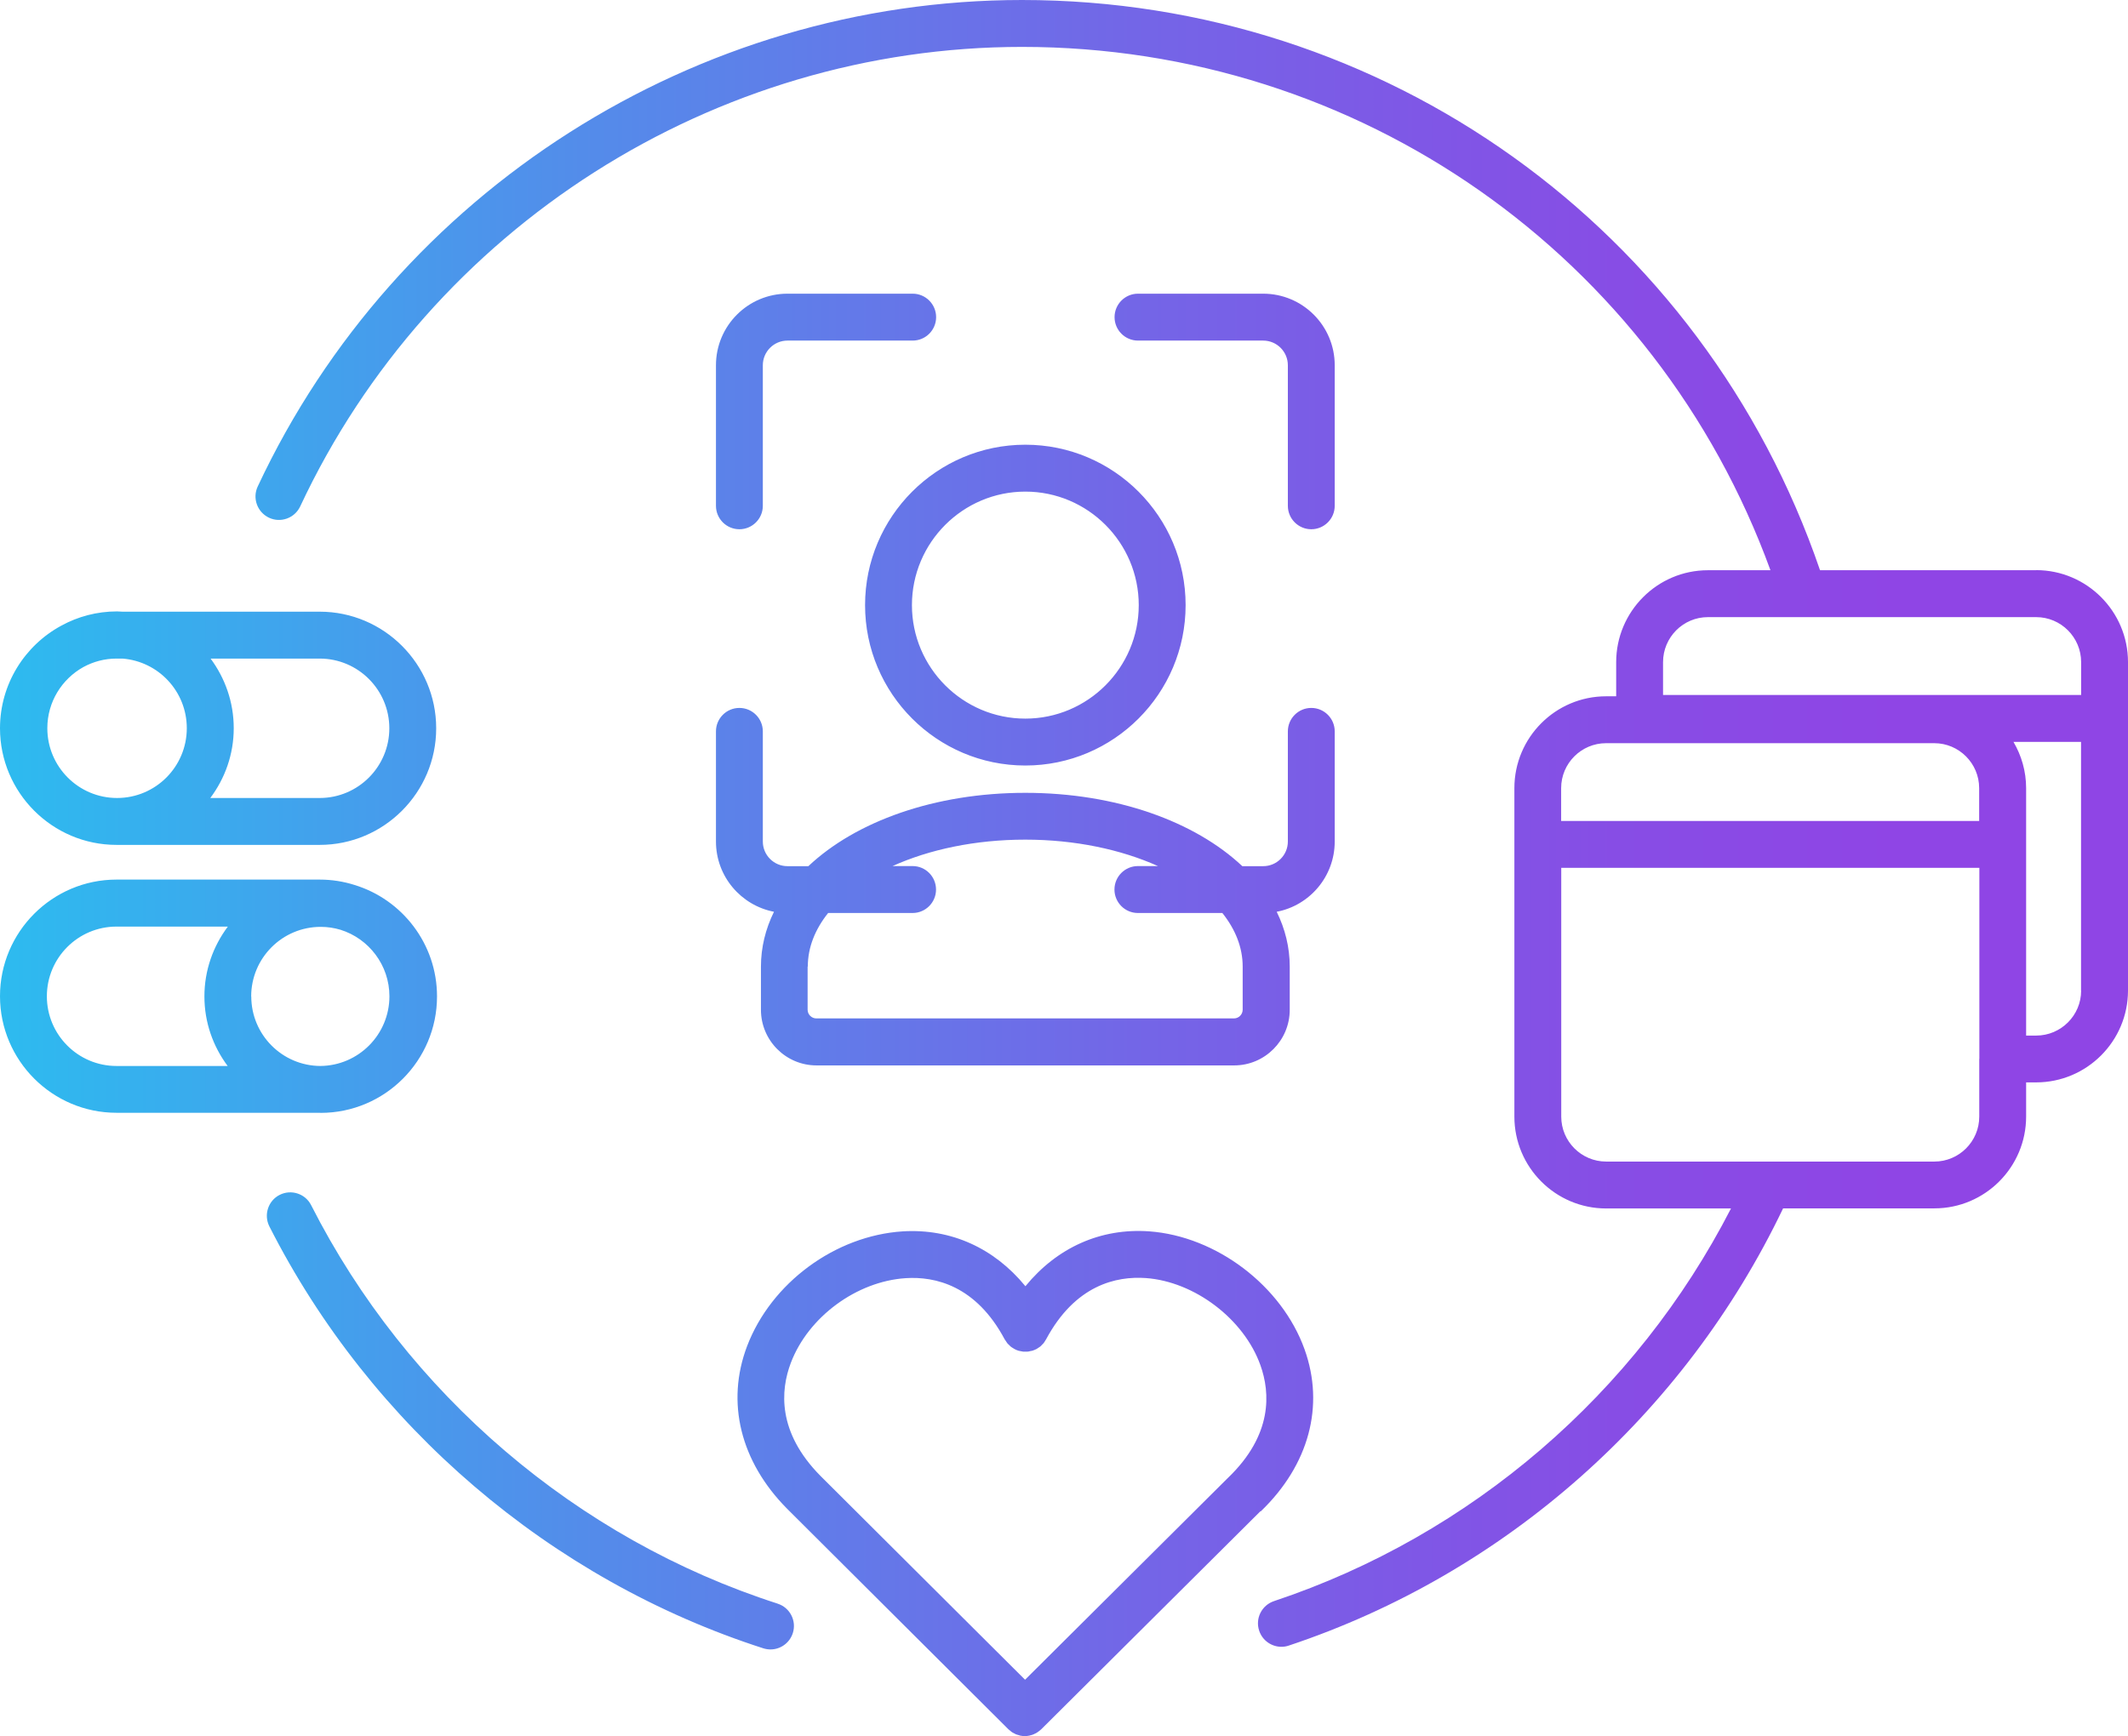 <svg width="87" height="71" viewBox="0 0 87 71" fill="none" xmlns="http://www.w3.org/2000/svg">
<g clip-path="url(#clip0_451_1978)">
<path d="M4.763 34.551H13.07C15.695 34.551 17.833 32.41 17.833 29.782C17.833 27.155 15.695 25.014 13.07 25.014H5.008C4.935 25.014 4.862 25.003 4.786 25.003C3.962 25.003 3.184 25.214 2.506 25.586C1.015 26.392 0 27.972 0 29.782C0 32.41 2.138 34.551 4.763 34.551ZM8.606 26.932H13.07C14.641 26.932 15.917 28.21 15.917 29.782C15.917 31.355 14.641 32.633 13.07 32.633H8.598C9.196 31.835 9.556 30.849 9.556 29.779C9.556 28.708 9.2 27.73 8.61 26.932H8.606ZM3.41 27.278C3.813 27.059 4.272 26.932 4.763 26.932H5.008C6.479 27.047 7.637 28.275 7.637 29.779C7.637 31.355 6.361 32.633 4.786 32.633C3.211 32.633 1.935 31.355 1.935 29.779C1.935 28.701 2.533 27.765 3.41 27.278ZM13.089 45.51C13.089 45.51 13.105 45.51 13.108 45.51C15.733 45.51 17.867 43.373 17.867 40.746C17.867 38.601 16.442 36.783 14.492 36.189C14.043 36.047 13.564 35.97 13.07 35.97H4.763C2.138 35.97 0 38.11 0 40.738C0 43.366 2.138 45.506 4.763 45.506H13.07C13.07 45.506 13.085 45.506 13.089 45.506V45.51ZM9.303 43.592H4.763C3.192 43.592 1.916 42.315 1.916 40.742C1.916 39.169 3.192 37.892 4.763 37.892H9.315C8.717 38.69 8.357 39.675 8.357 40.746C8.357 41.816 8.713 42.794 9.307 43.592H9.303ZM10.269 40.749C10.269 39.177 11.541 37.903 13.112 37.903C13.392 37.903 13.664 37.945 13.921 38.022C15.078 38.383 15.921 39.468 15.921 40.742C15.921 42.307 14.656 43.581 13.093 43.592C11.534 43.581 10.273 42.311 10.273 40.749H10.269ZM83.245 23.319H74.409C69.627 9.344 56.61 0 41.785 0C28.458 0 16.193 7.81 10.537 19.893C10.311 20.373 10.518 20.944 10.997 21.171C11.476 21.397 12.047 21.19 12.273 20.71C17.615 9.295 29.202 1.918 41.785 1.918C55.568 1.918 67.699 10.464 72.382 23.319H69.826C67.757 23.319 66.075 25.007 66.075 27.078V28.474H65.665C63.596 28.474 61.913 30.158 61.913 32.23V45.663C61.913 47.735 63.596 49.419 65.665 49.419H70.769C66.887 56.976 60.155 62.787 52.085 65.476C51.583 65.645 51.311 66.186 51.48 66.688C51.614 67.091 51.989 67.344 52.388 67.344C52.487 67.344 52.591 67.329 52.691 67.294C61.542 64.345 68.868 57.843 72.899 49.415H79.084C81.153 49.415 82.835 47.731 82.835 45.66V44.263H83.245C85.314 44.263 87 42.579 87 40.508V27.074C87 25.003 85.314 23.315 83.245 23.315V23.319ZM80.919 43.297C80.919 43.297 80.919 43.304 80.919 43.308C80.919 43.312 80.919 43.316 80.919 43.32V45.663C80.919 46.676 80.095 47.501 79.084 47.501H72.34C72.34 47.501 72.32 47.501 72.313 47.501H65.665C64.653 47.501 63.829 46.676 63.829 45.663V35.49H80.923V43.297H80.919ZM80.919 33.572H63.825V32.23C63.825 31.217 64.649 30.392 65.661 30.392H67.014C67.014 30.392 67.025 30.392 67.029 30.392C67.033 30.392 67.04 30.392 67.044 30.392H79.08C80.091 30.392 80.915 31.217 80.915 32.23V33.572H80.919ZM85.084 40.512C85.084 41.524 84.26 42.349 83.245 42.349H82.835V32.23C82.835 31.539 82.643 30.895 82.318 30.339H85.08V40.512H85.084ZM85.084 28.421H67.991V27.078C67.991 26.062 68.814 25.237 69.826 25.237H73.719C73.719 25.237 73.719 25.237 73.723 25.237C73.727 25.237 73.723 25.237 73.727 25.237H83.245C84.26 25.237 85.084 26.062 85.084 27.078V28.421ZM29.271 34.413C29.271 35.84 30.294 37.025 31.643 37.286C31.298 37.988 31.11 38.743 31.11 39.53V41.294C31.11 42.549 32.129 43.569 33.382 43.569H50.456C51.709 43.569 52.729 42.549 52.729 41.294V39.53C52.729 38.743 52.541 37.988 52.196 37.286C53.545 37.029 54.568 35.84 54.568 34.413V29.909C54.568 29.38 54.139 28.95 53.61 28.95C53.081 28.95 52.652 29.38 52.652 29.909V34.413C52.652 34.969 52.2 35.421 51.644 35.421H50.79C48.851 33.595 45.632 32.422 41.919 32.422C38.206 32.422 34.984 33.595 33.049 35.421H32.194C31.639 35.421 31.187 34.969 31.187 34.413V29.909C31.187 29.38 30.758 28.95 30.229 28.95C29.7 28.95 29.271 29.38 29.271 29.909V34.413ZM33.026 39.526C33.026 38.743 33.325 38.003 33.857 37.336H37.31C37.839 37.336 38.268 36.906 38.268 36.377C38.268 35.847 37.839 35.417 37.31 35.417H36.49C37.992 34.739 39.873 34.336 41.916 34.336C43.958 34.336 45.839 34.742 47.341 35.417H46.521C45.993 35.417 45.563 35.847 45.563 36.377C45.563 36.906 45.993 37.336 46.521 37.336H49.974C50.506 38.003 50.805 38.743 50.805 39.526V41.29C50.805 41.486 50.644 41.647 50.449 41.647H33.375C33.179 41.647 33.018 41.486 33.018 41.29V39.526H33.026ZM31.796 65.58C23.588 62.941 16.637 56.999 12.721 49.285C12.484 48.813 11.905 48.625 11.434 48.863C10.963 49.1 10.775 49.68 11.012 50.151C15.158 58.322 22.519 64.609 31.206 67.406C31.302 67.436 31.401 67.452 31.501 67.452C31.907 67.452 32.282 67.191 32.413 66.784C32.574 66.282 32.298 65.741 31.792 65.58H31.796ZM37.314 12.01H32.194C30.581 12.01 29.271 13.322 29.271 14.937V20.684C29.271 21.213 29.7 21.643 30.229 21.643C30.758 21.643 31.187 21.213 31.187 20.684V14.937C31.187 14.381 31.639 13.928 32.194 13.928H37.314C37.842 13.928 38.272 13.499 38.272 12.969C38.272 12.44 37.842 12.01 37.314 12.01ZM51.545 61.805C53.514 59.91 54.166 57.493 53.334 55.177C52.403 52.584 49.736 50.558 46.989 50.355C45 50.213 43.218 51.015 41.923 52.599C40.643 51.038 38.881 50.236 36.911 50.355C34.145 50.531 31.528 52.461 30.543 55.05C29.673 57.344 30.267 59.768 32.179 61.698L41.222 70.712C41.222 70.712 41.253 70.739 41.268 70.751C41.303 70.781 41.333 70.808 41.371 70.835C41.398 70.854 41.429 70.866 41.456 70.881C41.483 70.896 41.509 70.912 41.536 70.923C41.575 70.939 41.613 70.946 41.655 70.958C41.674 70.962 41.693 70.973 41.712 70.977C41.774 70.989 41.835 70.996 41.896 70.996C41.958 70.996 42.019 70.989 42.08 70.977C42.088 70.977 42.099 70.969 42.107 70.969C42.157 70.958 42.211 70.946 42.257 70.923C42.268 70.919 42.28 70.912 42.287 70.908C42.333 70.889 42.379 70.866 42.421 70.835C42.433 70.827 42.441 70.82 42.452 70.812C42.494 70.781 42.532 70.754 42.571 70.716L51.526 61.805C51.526 61.805 51.526 61.801 51.529 61.801L51.545 61.805ZM50.196 60.443C50.196 60.443 50.188 60.447 50.188 60.451L41.908 68.691L33.539 60.351C31.773 58.564 31.907 56.853 32.332 55.733C33.045 53.853 35.022 52.399 37.03 52.269C38.222 52.192 39.9 52.564 41.076 54.774C41.084 54.789 41.096 54.801 41.103 54.812C41.126 54.851 41.153 54.893 41.18 54.927C41.199 54.954 41.226 54.973 41.249 54.996C41.272 55.019 41.291 55.042 41.314 55.062C41.349 55.092 41.391 55.115 41.429 55.138C41.444 55.146 41.456 55.157 41.471 55.165C41.525 55.196 41.582 55.219 41.644 55.238C41.682 55.249 41.72 55.253 41.762 55.261C41.785 55.261 41.804 55.273 41.827 55.273C41.866 55.273 41.9 55.273 41.939 55.273C41.965 55.273 41.988 55.273 42.015 55.273C42.05 55.273 42.084 55.261 42.115 55.253C42.142 55.249 42.169 55.246 42.199 55.238C42.26 55.219 42.318 55.196 42.371 55.169C42.391 55.161 42.402 55.146 42.421 55.138C42.46 55.115 42.494 55.092 42.529 55.065C42.556 55.046 42.575 55.019 42.598 54.996C42.621 54.973 42.644 54.954 42.663 54.931C42.69 54.897 42.713 54.858 42.736 54.82C42.747 54.804 42.759 54.789 42.766 54.774C43.962 52.541 45.644 52.181 46.847 52.265C48.843 52.411 50.855 53.941 51.529 55.825C51.936 56.96 52.035 58.679 50.2 60.44C50.2 60.44 50.2 60.443 50.196 60.447V60.443ZM35.367 24.746C35.367 28.363 38.306 31.305 41.919 31.305C45.533 31.305 48.472 28.363 48.472 24.746C48.472 21.128 45.533 18.186 41.919 18.186C38.306 18.186 35.367 21.128 35.367 24.746ZM46.556 24.746C46.556 27.304 44.475 29.387 41.919 29.387C39.364 29.387 37.283 27.304 37.283 24.746C37.283 22.187 39.364 20.104 41.919 20.104C44.475 20.104 46.556 22.187 46.556 24.746ZM53.61 21.643C54.139 21.643 54.568 21.213 54.568 20.684V14.937C54.568 13.322 53.258 12.01 51.644 12.01H46.525C45.996 12.01 45.567 12.44 45.567 12.969C45.567 13.499 45.996 13.928 46.525 13.928H51.644C52.2 13.928 52.652 14.381 52.652 14.937V20.684C52.652 21.213 53.081 21.643 53.61 21.643Z" fill="url(#paint0_linear_451_1978)"/>
</g>
<defs>
<linearGradient id="paint0_linear_451_1978" x1="0" y1="35.498" x2="87" y2="35.498" gradientUnits="userSpaceOnUse">
<stop stop-color="#2DBBEF"/>
<stop offset="0.28" stop-color="#548BEA"/>
<stop offset="0.54" stop-color="#7465E7"/>
<stop offset="0.76" stop-color="#874DE5"/>
<stop offset="0.89" stop-color="#8F45E5"/>
</linearGradient>
<clipPath id="clip0_451_1978">
<rect width="87" height="71" fill="white"/>
</clipPath>
</defs>
</svg>
